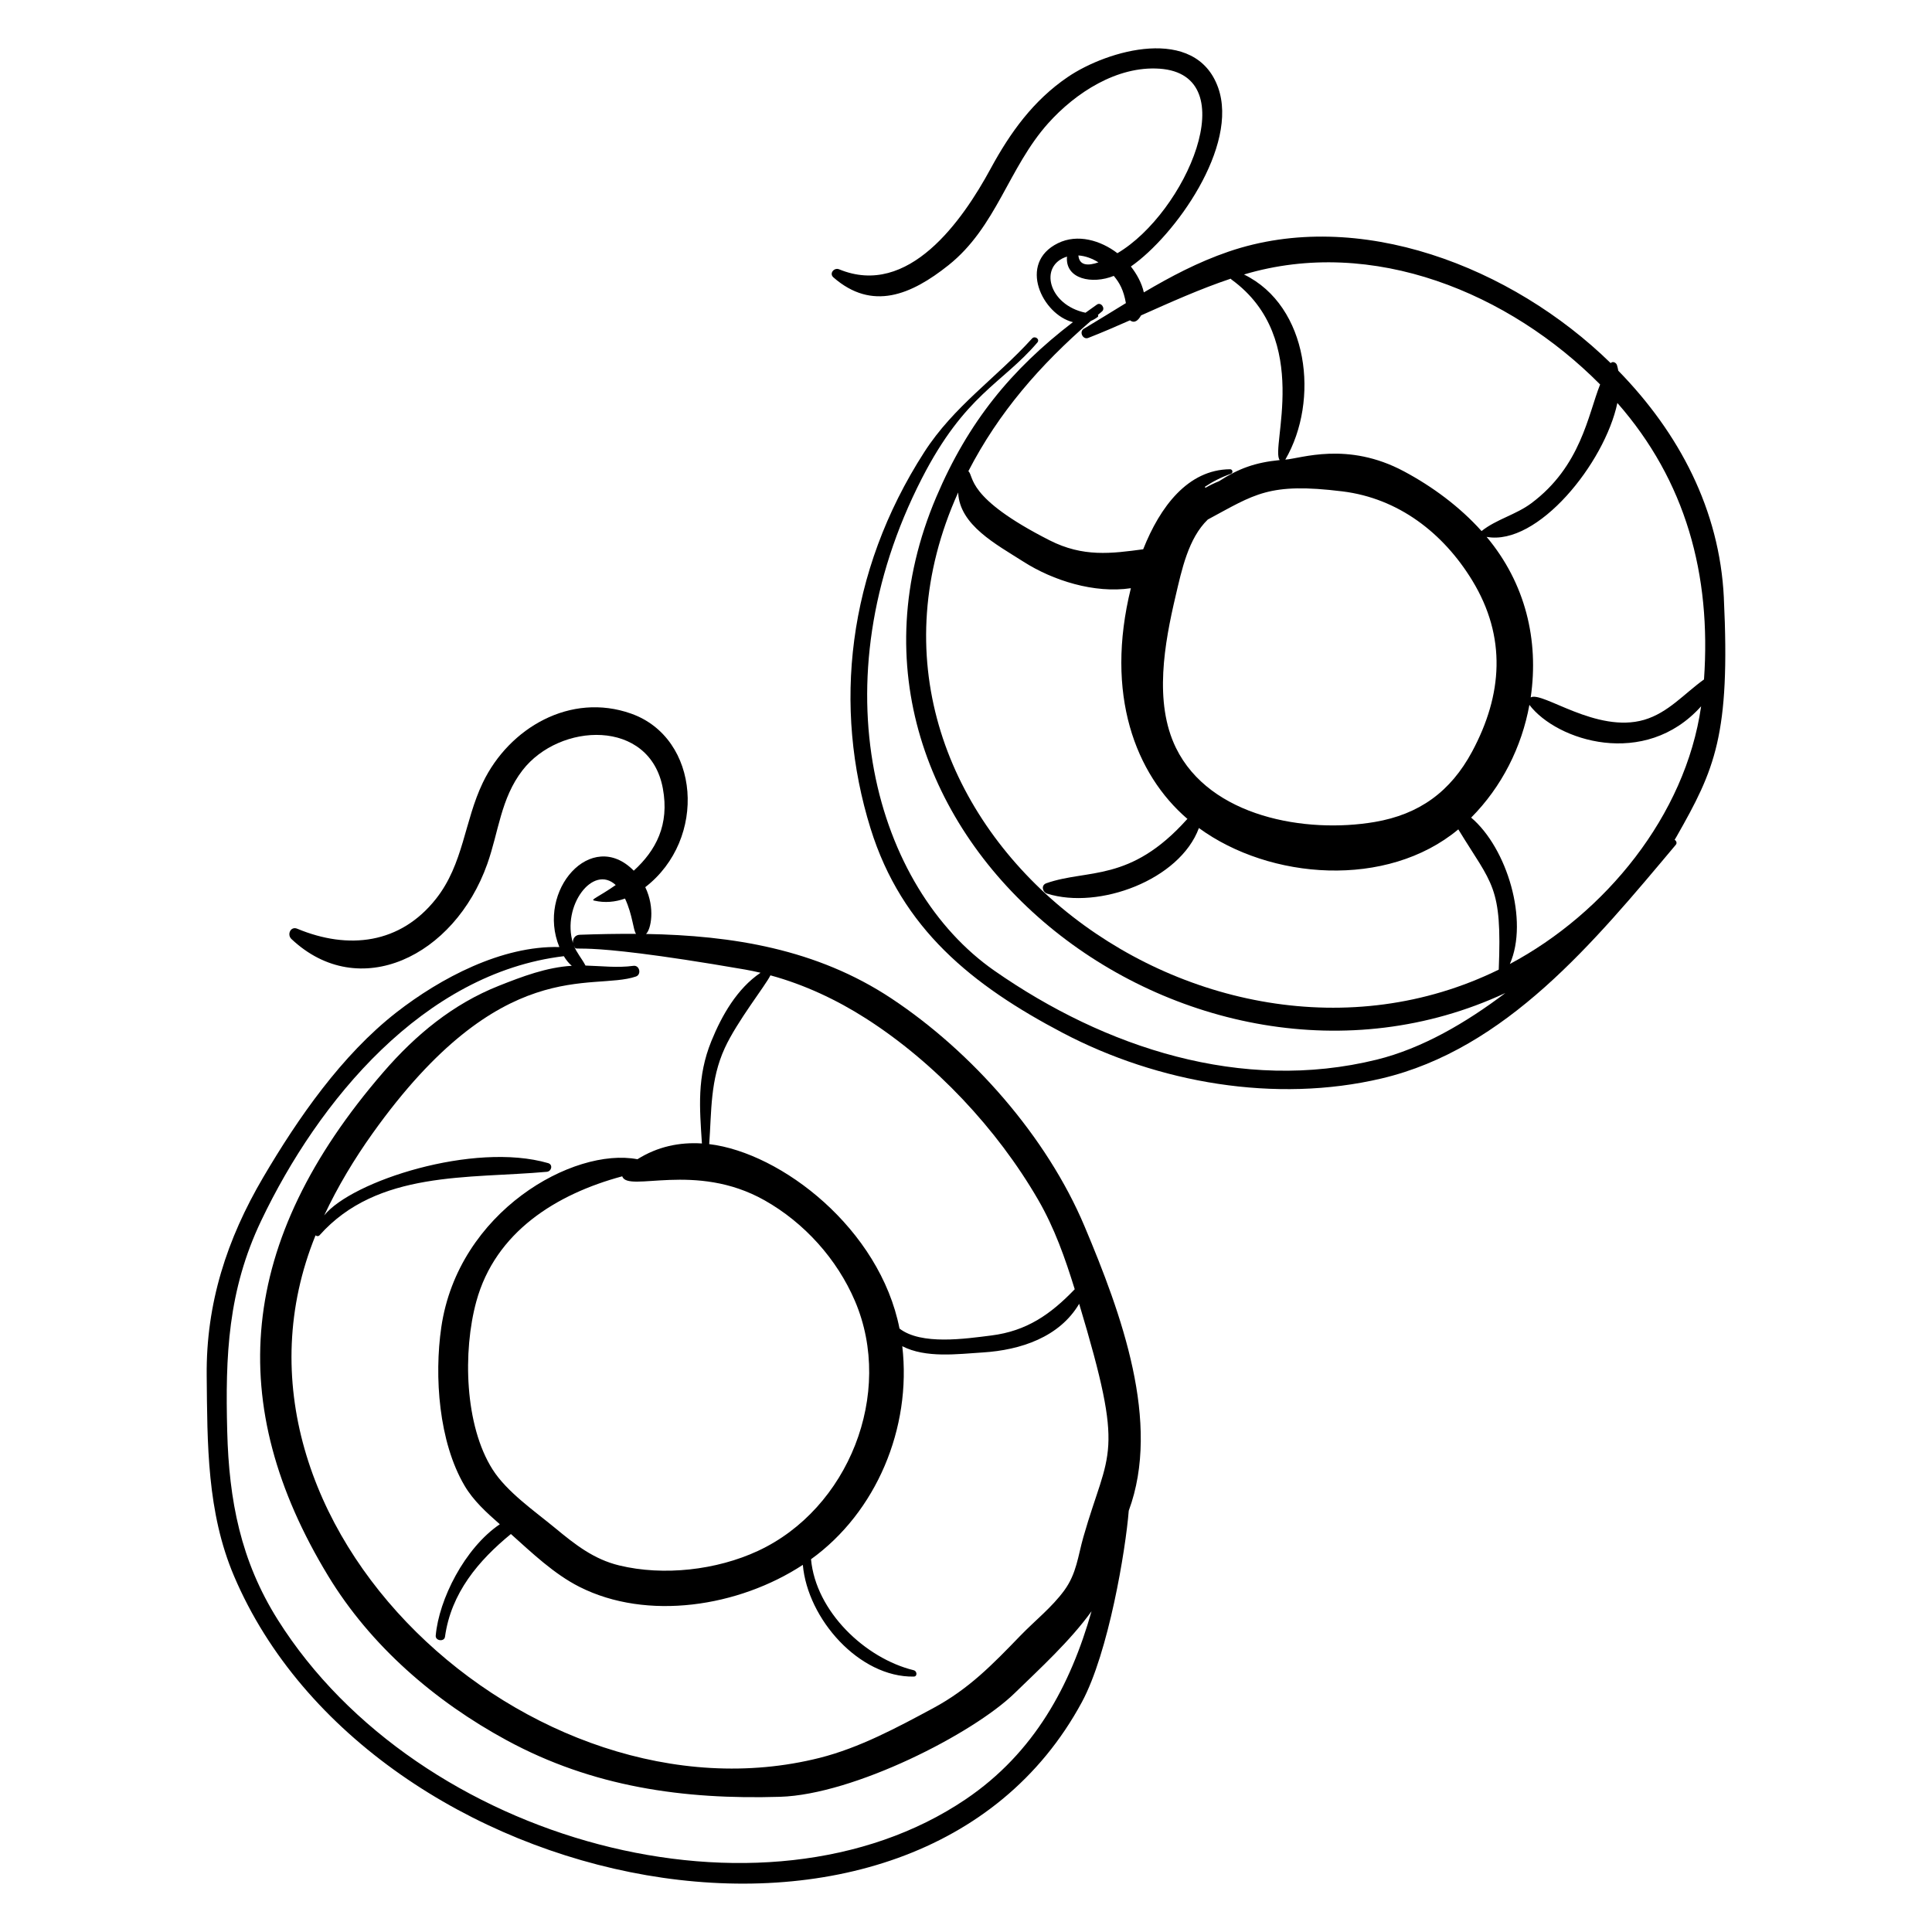 <?xml version="1.0" encoding="UTF-8"?>
<!-- Uploaded to: ICON Repo, www.svgrepo.com, Generator: ICON Repo Mixer Tools -->
<svg fill="#000000" width="800px" height="800px" version="1.1" viewBox="144 144 512 512" xmlns="http://www.w3.org/2000/svg">
 <g>
  <path d="m600.84 302.41c-1.117-23.328-11.871-43.68-27.973-60.164-0.098-0.504-0.203-1.004-0.352-1.484-0.215-0.688-1.137-1.117-1.668-0.531-26.199-25.613-66.836-41.34-101.29-29.539-8.094 2.773-15.336 6.613-22.43 10.797-0.539-2.457-1.871-4.879-3.43-6.863 11.734-8.164 28.672-31.941 23.109-47.438-5.973-16.637-29.289-9.961-39.852-2.766-9.105 6.199-15.23 14.695-20.422 24.27-7.465 13.77-21.773 34.285-40.16 26.676-1.312-0.543-2.707 1.102-1.5 2.148 10.273 8.961 20.574 4.656 30.473-3.223 12.734-10.133 15.906-25.84 26.414-37.598 7.277-8.141 18.301-15.277 29.559-14.488 22.84 1.594 6.918 38.211-11.191 48.895-4.438-3.394-10.551-5.215-15.766-2.648-10.777 5.305-4.09 18.941 3.977 20.922-16.332 12.512-27.754 26.434-36.223 46.367-37.941 89.324 67.434 170.25 150.82 131.42-10.387 7.863-22.039 14.684-34.07 17.652-35.809 8.828-72.055-3.16-101.34-23.57-31.449-21.918-47.137-76.02-19.211-130.47 11.441-22.305 21.281-25.07 30.602-36.004 0.742-0.871-0.652-1.891-1.406-1.062-9.551 10.527-20.715 17.902-28.566 30.109-20.512 31.871-24.223 67.605-14.23 99.746 8.266 26.586 26.977 41.59 50.973 54.188 25.254 13.254 56.328 18.68 84.426 12.059 33.066-7.793 56.371-36.168 77.996-61.934 0.395-0.473 0.133-1.055-0.309-1.316 0.156-0.273 0.328-0.535 0.484-0.809 10.176-17.883 14.305-26.871 12.555-63.34zm-5.262 21.652c-5.219 3.734-9.488 8.84-15.871 10.703-12.621 3.68-26.973-7.668-30.055-5.945 2.215-15.145-1.379-30.246-11.684-42.543 13.539 2.477 31.277-19.5 34.652-35.488 18.102 20.641 24.914 45.441 22.957 73.273zm-95.816-49.84c14.832 1.824 26.727 11.031 34.395 23.602 9.141 14.992 8.047 30.309-0.031 45.355-5.699 10.613-13.992 16.637-25.801 18.652-18.195 3.106-43.695-1.266-52.688-19.641-5.914-12.09-3.019-27.777-0.086-40.262 1.613-6.859 3.352-15.27 8.531-20.25 12.496-6.703 16.105-9.867 35.68-7.457zm68.285-28.336c-3.203 8.043-5.078 21.664-18.223 31.473-4.094 3.055-9.289 4.258-13.195 7.379-5.809-6.477-13.035-11.801-20.555-15.82-15.016-8.035-27.363-3.383-31.457-3.113 9.113-15.629 6.25-40.684-10.945-49.062 34.188-10.207 70.391 4.945 94.375 29.145zm-132.95-32.355c-2.762 0.957-5.07 0.883-5.312-1.836 1.867 0.125 3.676 0.812 5.312 1.836zm-2.012 15.52c0.617-0.258 1.227-0.605 1.816-1.055 0.184-0.141 0.164-0.367 0.051-0.535 0.363-0.309 0.719-0.621 1.09-0.93 0.973-0.812-0.27-2.559-1.336-1.82-1.031 0.719-2.035 1.441-3.035 2.164-9.836-2.051-12.473-12.516-4.906-14.875-0.535 5.977 6.691 7.422 12.398 5.113 1.582 1.887 2.598 3.793 3.211 7.215-3.684 2.246-7.367 4.543-11.152 6.801-1.305 0.777-0.258 2.984 1.176 2.422 3.711-1.453 7.387-3.043 11.055-4.664 1.223 0.906 2.188 0.02 2.941-1.305 7.856-3.5 15.703-7.035 23.758-9.73 0.07 0.082 0.125 0.168 0.23 0.246 21.605 15.699 10.148 44.777 12.758 47.824-6.481 0.637-10.875 2.223-16.066 5.59-1.246 0.504-2.449 1.086-3.606 1.75-0.062-0.086-0.129-0.16-0.191-0.238 2.109-1.41 4.41-2.582 6.914-3.453 0.668-0.234 0.492-1.223-0.219-1.219-11.164 0.102-18.531 9.906-23.016 21.211-8.41 1.125-15.906 2.152-24.82-2.383-22.316-11.352-19.898-16.918-21.512-18.309 8.039-15.559 18.922-28.086 32.461-39.82zm-35.164 45.453c0.363 8.656 10.02 13.707 17.371 18.391 7.715 4.918 18.699 8.438 28.402 6.984-6.953 28.121 1.199 49.301 15 61.156-0.047 0.043-0.105 0.062-0.148 0.113-15.102 16.848-26.285 13.066-37.258 16.922-1.461 0.512-1.043 2.356 0.223 2.754 13.688 4.316 35.141-3.621 40.211-17.387 18.848 13.762 49.832 16.109 68.746 0.355 9.02 14.801 11.625 14.867 10.715 37.172-78.75 38.621-182.25-40.035-143.26-126.46zm146.21 124.96c5.043-11.473-0.727-30.703-10.258-38.789 8.117-8.16 13.406-18.715 15.434-29.875 7.238 9.52 30.594 17.012 45.508 0.375-4.156 29.027-25.504 54.883-50.684 68.289z"/>
  <path d="m249.05 412.3c-14.465 11.277-26.082 28.031-35.293 43.695-9.641 16.395-15.168 33.445-14.98 52.551 0.176 18.129 0.039 36.18 7.25 53.137 36.109 84.938 180.44 115.3 224.68 33.402 7.078-13.102 11.609-40.406 12.422-50.727 8.645-23.371-1.973-52.242-11.715-75.375-10.016-23.781-29.832-46.25-51.219-60.41-19.746-13.074-42.137-16.664-64.992-17.062 1.324-1.203 2.453-6.906-0.199-12.402 16.488-12.734 14.527-39.512-3.746-45.992-16.066-5.699-32.316 3.746-39.305 18.293-4.922 10.246-5.098 21.527-12.41 30.789-9.461 11.977-23.211 13.566-36.773 7.922-1.766-0.734-2.773 1.562-1.539 2.727 17.93 16.879 43.195 4.629 51.898-19.875 3.035-8.551 3.566-17.348 9.32-24.816 9.809-12.73 33.762-13.816 37.211 4.777 1.789 9.652-1.832 16.441-7.707 21.809-11.215-11.395-25.879 5.277-19.719 20.234-15.242-0.395-31.512 8.227-43.188 17.324zm170.05 49.613c4.359 7.519 7.176 15.535 9.715 23.75-6.406 6.668-12.73 11.078-22.133 12.258-6.883 0.863-18.52 2.613-24.301-1.836-5.219-26.445-31.285-46.57-50.434-48.883 0.641-8.75 0.23-16.949 4.109-25.418 3.273-7.141 10.879-16.703 12.113-19.309 8.965 2.438 17.586 6.484 25.332 11.441 18.277 11.695 34.719 29.234 45.598 47.996zm-74.242 93.098c-10.961 5.086-24.984 6.695-36.754 3.848-6.773-1.637-11.719-5.559-16.965-9.895-5.461-4.508-12.785-9.555-16.582-15.512-7.445-11.688-7.938-31.34-4.332-44.535 5.043-18.465 21.25-28.492 38.668-33.18 1.512 4.43 19.355-4 37.73 6.363 10.523 5.934 19.207 15.57 23.957 26.695 10.453 24.496-1.734 55.086-25.723 66.215zm0.691-153.22c-6.203 4.191-10.27 11.309-13.039 18.137-3.848 9.496-3.106 17.684-2.492 27.102-5.938-0.383-11.762 0.828-17.09 4.18-16.957-3.25-47.508 13.828-51.98 44.52-1.898 13.039-0.676 30.344 6.144 41.957 2.359 4.019 5.867 7.184 9.367 10.254-9.34 6.332-16.156 19.953-16.988 29.516-0.121 1.395 2.262 1.707 2.457 0.305 1.605-11.609 8.871-20.191 17.465-27.23 5.613 5.023 11.43 10.594 18.172 14.004 17.926 9.066 42.164 5.328 59.195-5.832 1.262 14.34 14.961 29.855 29.395 29.609 1.02-0.016 0.871-1.465 0.016-1.676-12.895-3.141-25.977-15.578-27.242-29.422 17.23-12.402 26.703-34.699 24.184-56.457 6.258 3.219 14.648 2.078 21.355 1.656 10.023-0.633 20.301-4.051 25.52-12.891 12.336 41.047 7.867 38.219 1.125 61.781-1.449 5.059-1.781 9.676-5.07 14.176-3.277 4.488-7.793 8.023-11.637 11.996-7.398 7.652-13.637 14.121-23.168 19.242-9.52 5.117-19.457 10.469-29.996 13.129-75.984 19.164-164.7-61.988-133.62-138.47 0.27 0.262 0.766 0.312 1.047-0.004 15.379-17.285 39.578-14.953 60.234-16.828 1.258-0.113 1.715-1.906 0.348-2.305-19.711-5.723-52.082 4.789-59.332 13.855 3.586-7.668 7.996-14.977 12.84-21.766 34.078-47.77 58.141-37.598 69.75-41.531 1.555-0.527 1.004-3.062-0.648-2.84-4.262 0.578-8.469 0.043-12.699-0.074-0.957-1.836-2.328-3.356-3.106-5.32 1.344 2.379-3.656-2.109 45.402 6.379 1.375 0.246 2.738 0.527 4.098 0.848zm-38.379-23.246c-4.703 3.269-6.769 3.875-5.695 4.125 2.832 0.66 5.582 0.379 8.16-0.543 2.047 4.379 2.16 8.453 2.934 9.359-4.973-0.035-9.957 0.059-14.941 0.238-1.32 0.047-1.918 1.199-1.789 2.199-3.023-9.805 5.297-21 11.332-15.379zm-11.637 21.402c-6.656 0.395-13.055 2.809-19.344 5.305-12.195 4.844-22.031 12.988-30.57 22.852-38.938 45-42.117 88.238-14.684 133.48 11.27 18.586 28.375 33.328 47.371 43.625 22.734 12.328 46.77 15.742 72.41 14.965 19.57-0.594 51.074-16.695 62.113-27.41 6.781-6.586 14.762-13.887 20.441-21.762-5.582 19.641-15.125 37.496-33.344 49.82-53.383 36.105-145.01 11.633-182.28-47.516-9.887-15.695-12.957-31.703-13.43-49.973-0.52-20.094 0.164-37.293 8.996-55.824 15.148-31.785 43.082-65.652 80.211-70.109 0.598 0.988 1.305 1.887 2.106 2.547z"/>
 </g>
</svg>